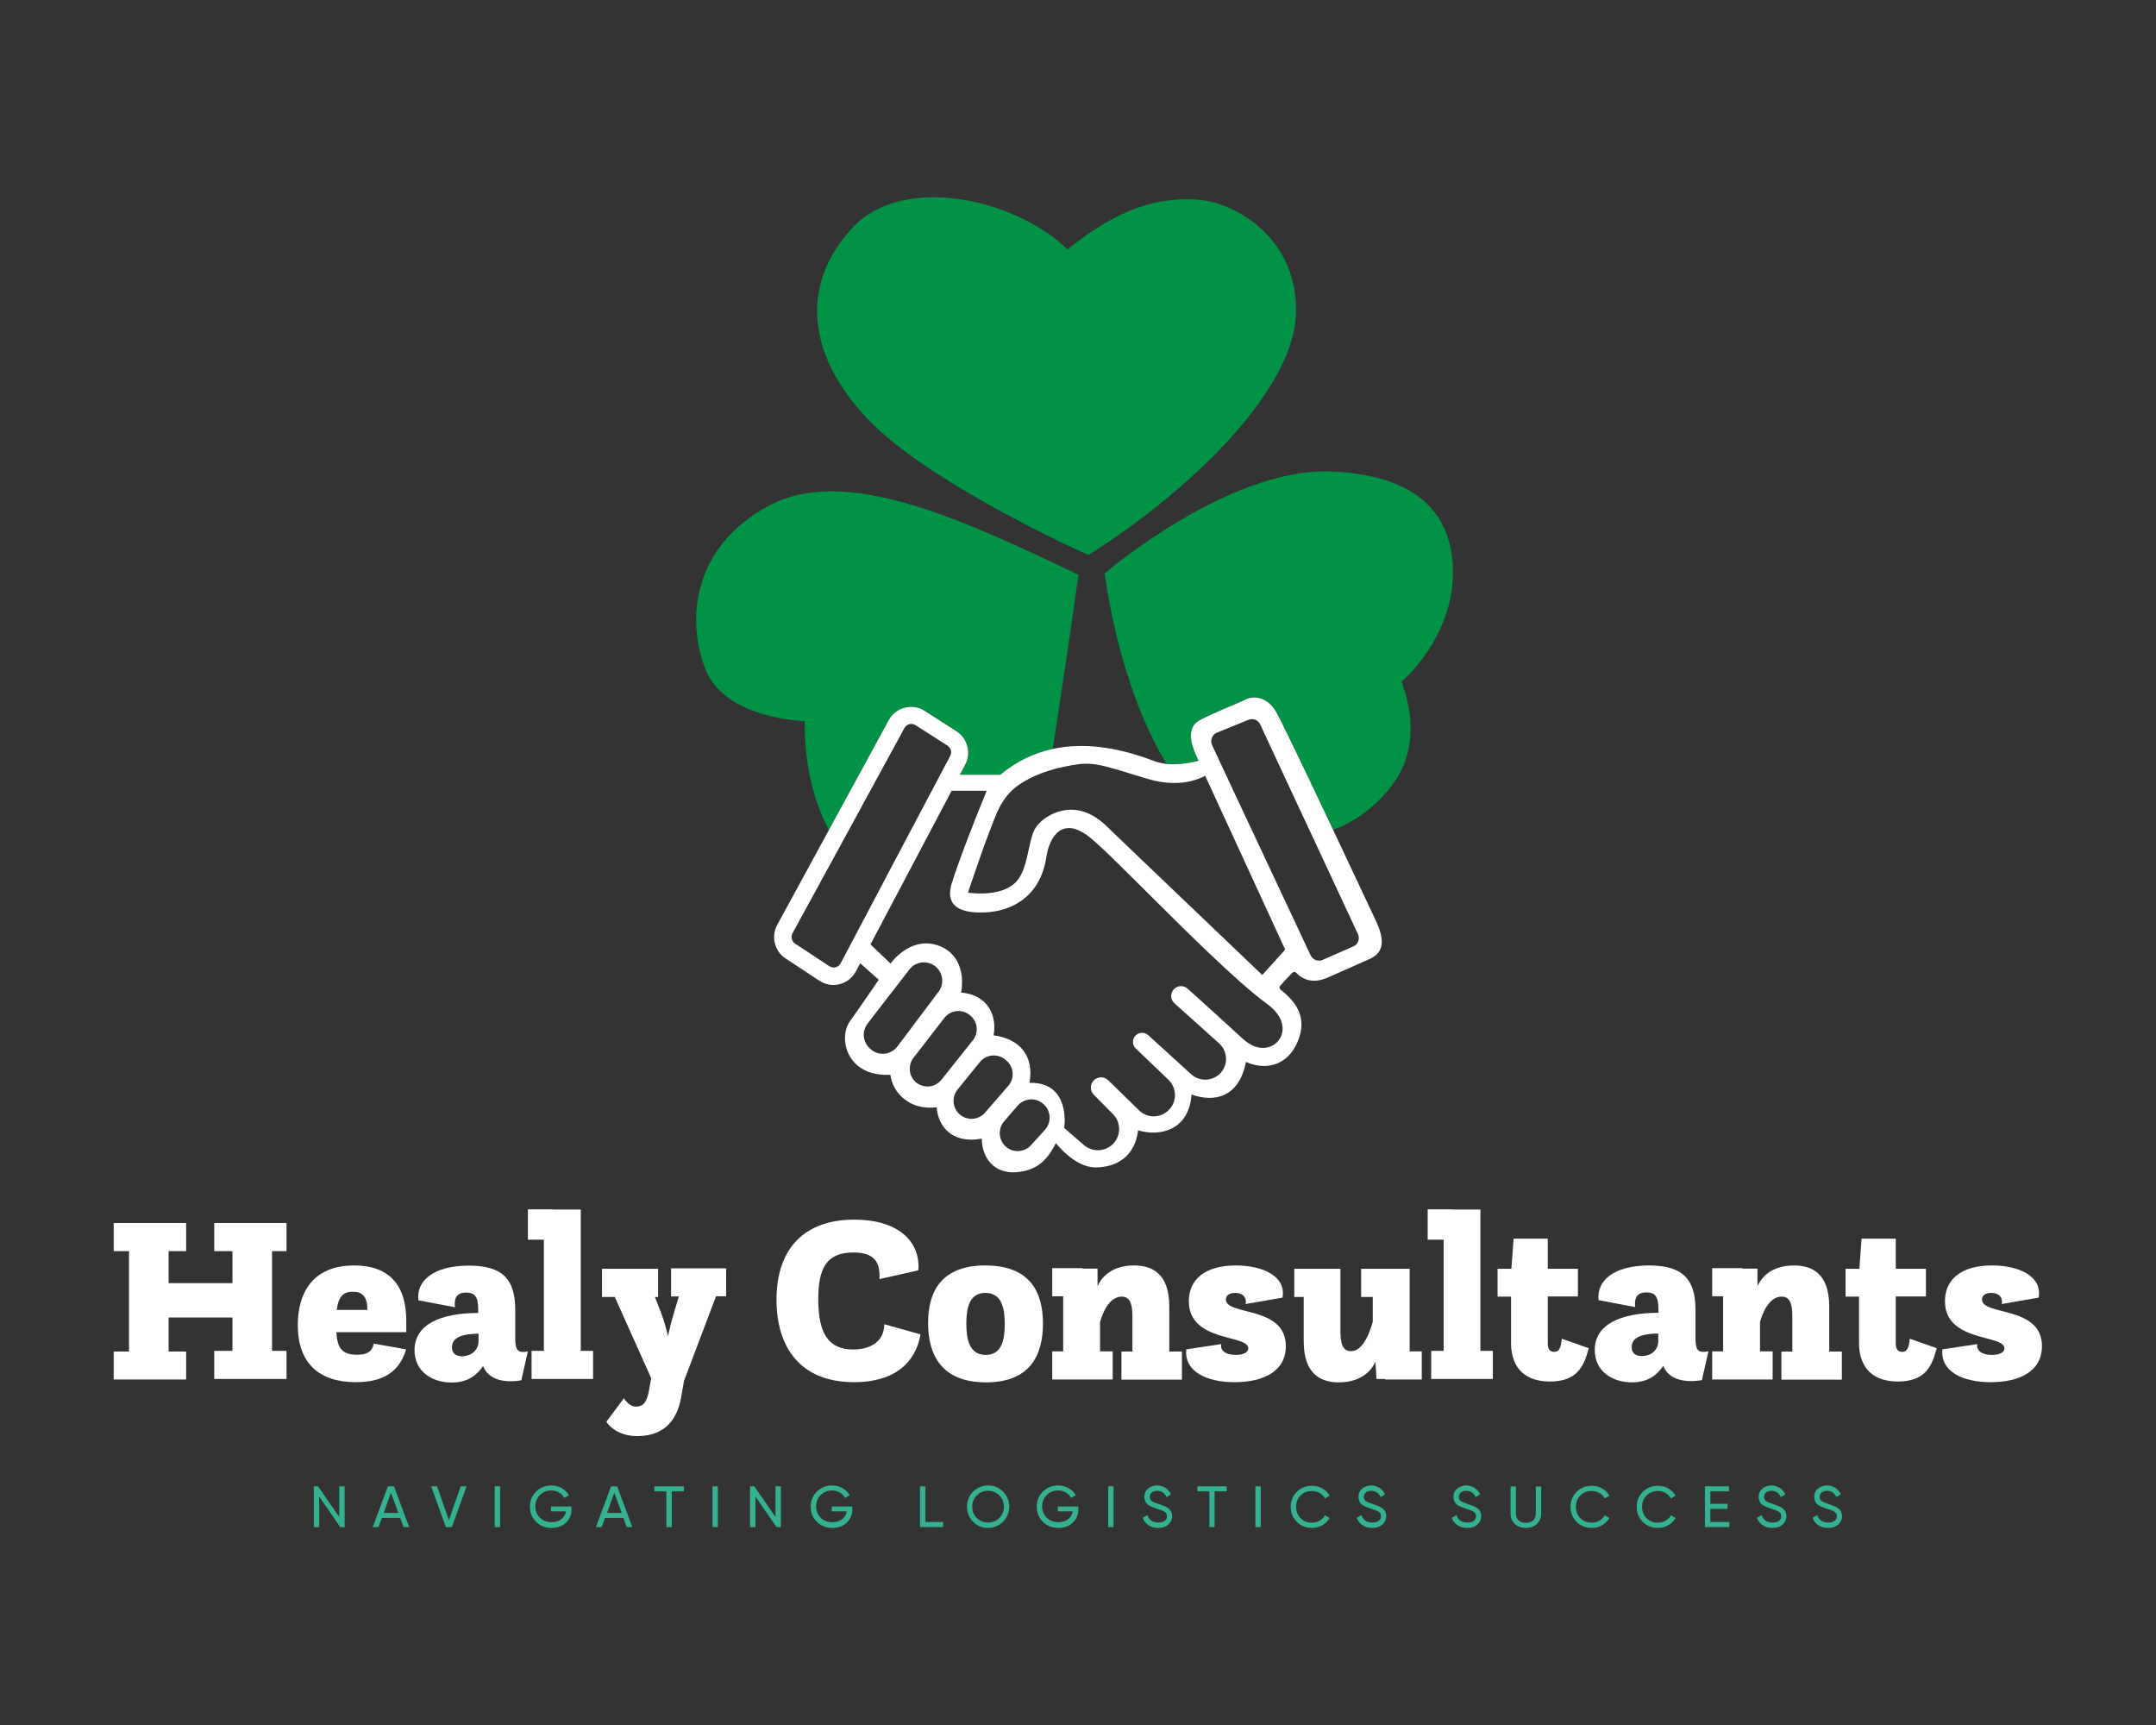 <?xml version="1.0" encoding="utf-8"?>
<!-- Generator: Adobe Illustrator 23.1.0, SVG Export Plug-In . SVG Version: 6.00 Build 0)  -->
<svg version="1.1" id="Layer_1" xmlns="http://www.w3.org/2000/svg" xmlns:xlink="http://www.w3.org/1999/xlink" x="0px" y="0px"
	 viewBox="0 0 1280 1024" style="enable-background:new 0 0 1280 1024;" xml:space="preserve">
<rect x="0" y="0" width="1280" height="1024" fill="#333333" stroke="none"/>
<style type="text/css">
	.st0{fill:#009245;}
	.st1{fill:#FFFFFF;}
	.st2{fill:#34B290;}
</style>
<path class="st0" d="M541,419.5c2.9,0,5.7,0.8,8.1,2.4L568,434c6.5,4.2,8.8,12.8,5.2,19.7l-3.2,6.1h24c10-8.3,20.6-13,31-15.3
	c7.1-45,15.3-103.3,15.3-103.3c-70.4-33.6-138.4-65.1-183.6-41.1c-45.3,24-49.5,67.4-37.9,97.1c11.5,29.7,59,30.9,59,30.9
	c-0.4,19.5,3.4,42.1,12.3,60.7c0.6,1.3,1.3,2.7,2,4l35.7-65.5C530.5,422.5,535.5,419.5,541,419.5z"/>
<path class="st0" d="M862.5,343.8c1.4-30.1-12-61.8-72.9-63.9c-60.9-2.1-133.8,60.5-133.8,60.5c5.1,36.3,17.2,81.4,36.8,113
	c9.2,0.9,19-1.9,19-1.9c-0.7-1.3-1.3-2.6-1.8-3.9c-3.9-9.2-4.2-16.6,2.5-20.2c7.6-4.1,23.4-10.3,27.5-12.4
	c4.1-2.1,12.4-2.1,17.9,7.6c2.7,4.7,16,32.5,29.3,60.5c1.5,3.2,3,6.4,4.5,9.5c12.5-4.5,23-12.4,31.7-22.4
	c20.2-23.1,14.8-49.2,8.9-65.6C841,397,861.1,373.9,862.5,343.8z"/>
<path class="st0" d="M646.2,329.5c61.7-39,121.5-98,123.2-142.9c1.7-44.9-36.1-66.7-58.5-68.1c-22.4-1.5-46.6,4.6-77.1,29.6
	c-30.2-29.6-97.2-45.6-127.7-12.9c-30.4,32.7-28.1,74.6,9.2,113.7C552.6,287.9,646.2,329.5,646.2,329.5z"/>
<path class="st1" d="M816.8,546.5c-2.2-4.7-13.3-28.3-25.3-53.8c-1.5-3.1-3-6.3-4.5-9.5c-13.3-28.1-26.6-55.8-29.3-60.5
	c-5.5-9.6-13.8-9.6-17.9-7.6c-4.1,2.1-20,8.3-27.5,12.4c-6.7,3.6-6.4,11-2.5,20.2c0.5,1.2,1.1,2.5,1.8,3.9c0,0-9.8,2.8-19,1.9
	c-2-0.2-3.9-0.6-5.8-1.2c-1.6-0.5-4-1.4-7-2.5c-6.7-2.3-16.7-5.3-28.3-6.5c-6.1-0.6-12.8-0.7-19.6,0.1c-2.3,0.3-4.7,0.7-7,1.2
	c-10.4,2.3-21,6.9-31,15.3h-24l3.2-6.1c3.6-6.9,1.3-15.5-5.2-19.7l-18.9-12.1c-2.4-1.6-5.2-2.4-8.1-2.4c-5.5,0-10.6,3-13.2,7.8
	l-35.7,65.5l-0.8,1.5l-29.8,54.7c-3.7,6.8-1.6,15.5,4.9,19.8l20.2,13.3c2.5,1.6,5.3,2.5,8.3,2.5c5.6,0,10.7-3.1,13.3-8l2.6-4.9
	l11,9.8c0,0-10.3,15.1-17.2,24.8c-6.9,9.6-2.1,33,24.1,31.6c1.4,11,11.7,21.3,27.5,19.3c0.7,11,8.9,22,26.8,18.6
	c0,11,6.9,21.3,21.3,19.9c14.4-1.4,19.3-11,22.7-17.2c0,0,11,14.4,23.4,14.4c12.4,0,23.4-6.2,25.4-22c13.8,4.1,30.3-0.7,31.7-21.3
	c13.1,4.8,28.2,2.1,32.3-19.3c14.4,6.2,26.8,0,31.6-14.4c4.6-13.7-3.3-22.4-11.1-28.6c-0.7-0.6-0.8-1.6-0.2-2.2
	c3.4-3.8,5.9-6.4,7.3-7.8c0.6-0.6,1.6-0.6,2.2,0c2.3,2.5,8.4,7.6,19,2.8c13.8-6.2,15.8-6.9,24.8-11
	C822.4,565.1,821.7,556.8,816.8,546.5z M499.1,571.8c-1.3,2.5-4.4,3.3-6.8,1.7l-20.2-13.3c-2-1.3-2.7-4-1.6-6.2l27.2-49.8l36.2-66.4
	l3-5.6c1.3-2.4,4.4-3.2,6.7-1.7l18.9,12.1c2.1,1.3,2.8,4,1.6,6.2l-39.3,74.3l-1.4,2.7L499.1,571.8z M532.8,621.2
	c-3.8,5-10.9,5.8-15.7,1.8l-0.4-0.4c-4.5-3.8-5.2-10.3-1.6-15c4-5.2,9.8-12.8,17-22l7.8-10.1c3.6-4.7,10.4-5.6,15.2-2
	c2.8,2.1,4.3,5.4,4.3,8.7c0,2.3-0.7,4.6-2.2,6.5L532.8,621.2z M558.9,641c-3.7,4.7-10.6,5.3-15.2,1.4c-2.4-2.1-3.6-5-3.6-8
	c0-2.3,0.7-4.5,2.2-6.4l18.4-23.8c3.5-4.5,10.1-5.4,14.7-1.9l0.3,0.2c4.7,3.6,5.6,10.3,1.9,15L558.9,641z M584.8,660.5
	c-4,4.6-11,4.9-15.4,0.7c-4-3.8-4.4-10.1-0.9-14.4l13.2-16.3c3.7-4.6,10.5-5.3,15.1-1.5l0.6,0.5c4.6,3.8,5.1,10.7,1.2,15.1
	L584.8,660.5z M620.3,670.8l-8.3,9.1c-3.9,4.2-10.5,4.6-14.8,0.8c-4.4-3.8-4.9-10.6-1.1-15l8.1-9.4c3.2-3.7,8.4-4.7,12.6-2.7
	c0,0,0,0,0,0c0.8,0.4,1.7,0.9,2.4,1.6l0.3,0.2c2.2,1.9,3.3,4.4,3.6,7c0,0.3,0.1,0.7,0.1,1C623.1,666.1,622.2,668.7,620.3,670.8z
	 M759.8,616.6c-3.4,5.5-12.4,8.9-22,0c-7.2-6.7-24.5-22.3-32.7-29.7c-2.5-2.2-6.3-2-8.4,0.6c-2,2.4-1.8,6,0.6,8.1l26.5,23.8
	c5.3,4.8,5.5,13.1,0.3,18.1c-2.4,2.3-5.5,3.4-8.6,3.4c-3,0-5.9-1.1-8.3-3.2l-25.5-23.2c-2.2-1.9-5.4-1.9-7.5,0.2
	c-2.1,2.1-2.1,5.6,0.1,7.7l19.4,18.6c5.2,5,5.2,13.4-0.2,18.3c-4.9,4.6-12.5,4.5-17.3-0.2L658,641.3c-0.5-0.4-1-0.8-1.5-1.1
	c-2.2-1.1-5-0.8-6.9,0.9c-2.6,2.4-2.6,6.4-0.2,8.8l1.7,1.7l9.6,9.7c5.2,5.2,4.9,13.7-0.7,18.5c-2.4,2-5.3,3-8.2,3
	c-2.9,0-5.9-1-8.2-3l-11.8-10.2c0,0,0.2-1.5,0.3-3.7c0.1-5.9-1.1-17.3-11.1-21.5c-2.6-1.1-5.8-1.7-9.8-1.6
	c2.8-15.8-5.5-26.1-21.3-28.2c2.1-11.7-3.4-24.1-19.3-25.4c2.1-11.7-1.4-24.1-14.4-28.2c-13.1-4.1-23.4,5.5-27.5,11l-11.9-11.4
	l16.6-31.4l31-58.7l0.6-1.1h20.8c0,0-2.3,5.7-5.5,13.6c-1.1,2.6-2.2,5.5-3.3,8.5c-1.5,3.7-3,7.6-4.4,11.4c-0.9,2.3-1.7,4.5-2.5,6.7
	c-2.1,5.8-3.9,11-5,14.6c-0.3,0.9-0.5,1.6-0.6,2.3c-0.2,0.9-0.3,1.8-0.4,2.6c-0.9,9.7,7.8,13.2,21.1,12.5
	c14.4-0.7,31.7-8.3,35.8-31.6c2.1-15.1,10.3-24.1,24.1-14.4c1.1,0.8,2.7,2,4.4,3.6c0.2,0.1,0.3,0.3,0.5,0.4
	c6.3,5.5,15.9,15.1,27.1,26.2c0.8,0.8,1.6,1.6,2.4,2.4c24,23.9,54.2,54.1,72.8,67.8C761.8,602.9,763.2,611.1,759.8,616.6z
	 M749.4,578.8c0,0-40.7-38.9-69.3-66.2c-10.2-9.8-18.8-18-23.6-22.6c-2.1-2-4.2-3.6-6.2-4.9c-10.5-6.7-20.5-4.8-27.4-0.9
	c-3.4,1.9-6,4.3-7.6,6.5c-2.2,3-3.3,7.7-4.4,12.9c-1.7,8-3.5,16.9-9.4,21.5c-9.6,7.6-26.8,4.8-26.8,4.8s0.5-1.4,1.2-3.7
	c2.5-7.3,8-23.5,11.1-31.4c4.1-10.3,6.9-21.3,17.9-28.9c0.1-0.1,0.2-0.2,0.3-0.2c5.3-3.6,11.4-6.3,17.5-8.2c2.7-0.8,5.3-1.6,7.9-2.1
	c3.6-0.8,7-1.4,10.1-1.8c3.2-0.4,6.4-0.3,9.9,0.2c0.2,0,0.4,0.1,0.6,0.1c6.8,1.1,14.7,3.8,26,7.2c1,0.3,2,0.6,3,0.9
	c0.6,0.2,1.1,0.3,1.7,0.5c7.1,2.1,13.3,2.5,18.3,2.2h0c3.4-0.2,6.3-0.8,8.6-1.5c4.3-1.2,6.7-2.7,6.7-2.7l47.5,103.2L749.4,578.8z
	 M803.5,561.8l-18.2,8c-2.7,1.2-5.9,0-7.2-2.7l-45.8-97.6l-10.6-22.7l-2.1-4.5c-1.3-2.8,0-6.2,2.9-7.4l18.7-7.6
	c2.7-1.1,5.8,0.1,7,2.8l24.5,52.6l6.2,13.2l27.3,58.6C807.5,557.3,806.3,560.6,803.5,561.8z"/>
<g>
	<path class="st1" d="M546.5,792.1c-2.7,16.1-14.7,28.4-39.4,28.4c-32.5,0-46.1-21.3-46.1-49c0-29.8,16.1-47.5,46.2-47.5
		c25.2,0,39.4,12.3,38,30.1l-23.1,5.2c0.6-9.9-2.9-15.8-15.4-15.8c-16.1,0-20.9,9.4-20.9,27.9c0,20.5,6.3,29.7,20.7,29.7
		c9.1,0,18.4-3.9,18.5-15L546.5,792.1z"/>
	<path class="st1" d="M551,785.4c0-18.4,7.6-34.2,34-34.2c27,0,34.2,16.4,34.2,34.5c0,19.2-8,34.9-33.8,34.9
		C558.9,820.6,551,804.2,551,785.4z M596.5,786c0-9.5-1.8-18.5-11.5-18.5c-9.5,0-11.3,9-11.3,18.2c0,9.4,1.8,18.6,11.5,18.6
		C594.7,804.3,596.5,795.5,596.5,786z"/>
	<path class="st1" d="M725,797.9c-0.6,3.4,2,6.4,8.8,6.4c4.1,0,7.3-1.3,7.3-3.9c0-8.4-35.3-3.4-35.3-28c0-12.7,9.4-21.2,27.9-21.2
		c16.8,0,30,6.9,27.7,19.1l-21.9,3.8c0.8-3.1-1-6.6-6.2-6.6c-4.2,0-5.5,2.1-5.5,3.9c0,9.8,35.6,3.5,35.6,27.7
		c0,15-13.4,21.4-30.5,21.4c-16.3,0-30-6.2-28.6-19.5L725,797.9z"/>
	<path class="st1" d="M889,753.2h8.3l1.3-17.9h20.3v17.9h17.9v16.4h-17.9v27.7c0,3.2,1,5.2,3.8,5.2c3.5,0,4.2-3.9,4.5-7.8l16,5.6
		c-2.8,11.1-7.1,19.8-23.1,19.8c-17.4,0-23-11.1-23-22.7v-27.7h-8V753.2z"/>
	<path class="st1" d="M987.5,810.8c-3.4,4.8-8.4,9.8-18.6,9.8c-11.9,0-22.1-6.7-22.1-19.2c0-15.1,15-22,37.8-22.1v-2
		c0-7.4-1.8-10.1-7.1-10.1c-5,0-7.4,2.4-6.7,8.7l-21.7-4.1c-1.4-11.3,8.7-20.6,30-20.6c20,0,27.5,8.3,27.5,26.3V793
		c0,7.1,0.3,10.8,7.7,9.1l-3.9,17.2C995.2,821.7,989.3,815.7,987.5,810.8z M984.5,791.6c-8.5,0.1-15.8,1.7-15.8,8.1
		c0,3.6,2.4,5.3,6,5.3c4.2,0,9.2-2.2,9.8-8.3V791.6z"/>
	<path class="st1" d="M1095.6,753.2h8.3l1.3-17.9h20.3v17.9h17.9v16.4h-17.9v27.7c0,3.2,1,5.2,3.8,5.2c3.5,0,4.2-3.9,4.5-7.8l16,5.6
		c-2.8,11.1-7.1,19.8-23.1,19.8c-17.4,0-23-11.1-23-22.7v-27.7h-8V753.2z"/>
	<path class="st1" d="M1173.9,797.9c-0.6,3.4,2,6.4,8.8,6.4c4.1,0,7.3-1.3,7.3-3.9c0-8.4-35.3-3.4-35.3-28
		c0-12.7,9.4-21.2,27.9-21.2c16.8,0,30,6.9,27.7,19.1l-21.9,3.8c0.8-3.1-1-6.6-6.2-6.6c-4.2,0-5.5,2.1-5.5,3.9
		c0,9.8,35.6,3.5,35.6,27.7c0,15-13.4,21.4-30.5,21.4c-16.3,0-30-6.2-28.6-19.5L1173.9,797.9z"/>
	<polygon class="st1" points="878.9,801.9 878.9,718 862.3,718 862.3,717.9 847.6,717.9 847.6,735.9 857.1,735.9 857.1,801.9 
		849.7,801.9 849.7,818.6 857.1,818.6 878.9,818.6 886.3,818.6 886.3,801.9 	"/>
	<path class="st1" d="M1086,802.3v-26.7c0-20.5-11.2-24.4-20.9-24.4c-14.6,0-20,8.4-21.7,12.3v-10.4h-8.9v-0.3h-18v16.7h6.5v32.7
		h-6.5v16.7h35.9v-16.7h-7.5v-17.4c1.1-4.2,5-15.1,12.9-15.1c4.5,0,6.3,3.8,6.3,11.5v21.1h-6.5v16.7h35.9v-16.7H1086z"/>
	<path class="st1" d="M694.2,802.3v-26.7c0-20.5-11.2-24.4-20.9-24.4c-14.6,0-20,8.4-21.7,12.3v-10.4h-8.9v-0.3h-18v16.7h6.5v32.7
		h-6.5v16.7h35.9v-16.7h-7.5v-17.4c1.1-4.2,5-15.1,12.9-15.1c4.5,0,6.3,3.8,6.3,11.5v21.1h-6.5v16.7h35.9v-16.7H694.2z"/>
	<path class="st1" d="M836.9,802.3v-49.1H830H815h-6.9v16.7h6.9v14.7c-1.3,4.8-5.3,17.5-12.9,17.5c-4.5,0-6.3-3.8-6.3-11.5v-37.4
		h-5.6H774h-5.6v16.7h5.6v26.3c0,20.5,11.2,24.4,20.9,24.4c14.4,0,19.9-8.3,21.7-12.2l0.6,10.2h5.1v0.3h21.8v-16.7H836.9z"/>
	<g>
		<path class="st1" d="M210.3,751.2c-25.4,0-33.5,17.2-33.5,35.4c0,22.6,12.6,33.9,34.5,33.9c17.5,0,26.2-7.3,29.8-19.5l-19.2-3.4
			c-1,5-4.3,6.6-9.9,6.6c-9.1,0-11.8-4.1-12.3-13.4h41.5v-7.1C241.1,762.6,230.8,751.2,210.3,751.2z M218.1,777.6h-18.2
			c1.1-8.3,4.2-10.8,9.5-10.8c5.7,0,8.7,2.9,8.7,10.6V777.6z"/>
		<path class="st1" d="M305.9,793v-15.4c0-18.1-7.4-26.3-27.5-26.3c-21.3,0-31.4,9.2-30,20.6l21.7,4.1c-0.7-6.3,1.7-8.7,6.7-8.7
			c5.3,0,7.1,2.7,7.1,10.1v2c-22.8,0.1-37.8,7-37.8,22.1c0,12.5,10.2,19.2,22.1,19.2c10.2,0,15.3-5,18.6-9.8
			c1.8,4.9,7.7,10.9,22.7,8.5l3.9-17.2C306.2,803.8,305.9,800.1,305.9,793z M284.1,796.8c-0.6,6-5.6,8.3-9.8,8.3c-3.6,0-6-1.7-6-5.3
			c0-6.4,7.3-8,15.8-8.1V796.8z"/>
		<polygon class="st1" points="344.8,718 328.2,718 328.2,717.9 313.4,717.9 313.4,735.9 322.9,735.9 322.9,801.9 315.6,801.9 
			315.6,818.6 322.9,818.6 344.8,818.6 352.1,818.6 352.1,801.9 344.8,801.9 		"/>
		<polygon class="st1" points="138,726 127.2,726 127.2,742.7 138,742.7 138,761.7 100.1,761.7 100.1,742.7 110.5,742.7 110.5,726 
			100.1,726 76.6,726 67.5,726 67.5,742.7 76.6,742.7 76.6,802.3 67.5,802.3 67.5,818.9 110.5,818.9 110.5,802.3 100.1,802.3 
			100.1,782.1 138,782.1 138,801.9 127.2,801.9 127.2,818.6 138,818.6 161.5,818.6 170.1,818.6 170.1,801.9 161.5,801.9 
			161.5,742.7 170.1,742.7 170.1,726 161.5,726 		"/>
		<path class="st1" d="M431.1,753.8l0.2-0.6h-0.2v-0.3h-32.7v16.7h4.6l-2.9,9.8c-1.5,5-2.7,9.8-3.5,13.7c-1-4.1-2.4-9.2-4.1-13.7
			l-3.7-9.5h1.9v-16.7h-8.4h-24.8h-0.1v16.7h7.6l21.6,48.2l-1.4,7.8c-1.3,6.9-3.6,9.1-7.7,9.1c-4.1,0-7-4.8-7.1-5L360,844
			c0,0,4.9,8.5,18.4,8.5c17.2,0,23.8-11.1,25.9-22.6l1.8-10.2l19-50.2h6V753.8z"/>
	</g>
</g>
<g>
	<path class="st2" d="M201.4,882.3h3.2v24.2H202l-12.5-18.1v18.1h-3.2v-24.2h2.5l12.6,18.2V882.3z"/>
	<path class="st2" d="M239.6,906.5l-2-5.4h-10.9l-2,5.4h-3.4l9-24.2h3.6l9,24.2H239.6z M227.8,898.1h8.7l-4.4-12L227.8,898.1z"/>
	<path class="st2" d="M264.7,906.5l-8.7-24.2h3.5l7,20.2l7-20.2h3.5l-8.7,24.2H264.7z"/>
	<path class="st2" d="M293.7,882.3h3.2v24.2h-3.2V882.3z"/>
	<path class="st2" d="M339.3,894.5v1.5c0,3.2-1.1,5.8-3.3,7.9c-2.2,2.1-5,3.1-8.6,3.1c-3.7,0-6.7-1.2-9.2-3.7
		c-2.4-2.4-3.6-5.4-3.6-8.9s1.2-6.5,3.6-8.9c2.4-2.4,5.4-3.7,9.1-3.7c2.2,0,4.3,0.5,6.2,1.6c1.9,1.1,3.3,2.5,4.3,4.2l-2.8,1.6
		c-0.7-1.3-1.7-2.4-3.1-3.2c-1.4-0.8-2.9-1.2-4.6-1.2c-2.8,0-5,0.9-6.8,2.7c-1.8,1.8-2.7,4.1-2.7,6.7s0.9,4.9,2.7,6.7
		c1.8,1.8,4.1,2.7,6.9,2.7c2.4,0,4.4-0.6,5.9-1.8c1.5-1.2,2.4-2.7,2.7-4.6h-8.9v-2.9H339.3z"/>
	<path class="st2" d="M372.1,906.5l-2-5.4h-10.9l-2,5.4h-3.4l9-24.2h3.6l9,24.2H372.1z M360.4,898.1h8.7l-4.4-12L360.4,898.1z"/>
	<path class="st2" d="M406,882.3v3h-7.2v21.2h-3.2v-21.2h-7.1v-3H406z"/>
	<path class="st2" d="M423,882.3h3.2v24.2H423V882.3z"/>
	<path class="st2" d="M460.4,882.3h3.2v24.2H461l-12.5-18.1v18.1h-3.2v-24.2h2.5l12.6,18.2V882.3z"/>
	<path class="st2" d="M506,894.5v1.5c0,3.2-1.1,5.8-3.3,7.9c-2.2,2.1-5,3.1-8.6,3.1c-3.7,0-6.7-1.2-9.2-3.7s-3.6-5.4-3.6-8.9
		s1.2-6.5,3.6-8.9s5.4-3.7,9.1-3.7c2.2,0,4.3,0.5,6.2,1.6c1.9,1.1,3.3,2.5,4.3,4.2l-2.8,1.6c-0.7-1.3-1.7-2.4-3.1-3.2
		c-1.4-0.8-2.9-1.2-4.6-1.2c-2.8,0-5,0.9-6.8,2.7c-1.8,1.8-2.7,4.1-2.7,6.7s0.9,4.9,2.7,6.7c1.8,1.8,4.1,2.7,6.9,2.7
		c2.4,0,4.4-0.6,5.9-1.8c1.5-1.2,2.4-2.7,2.7-4.6h-8.9v-2.9H506z"/>
	<path class="st2" d="M549.4,903.5h10.5v3h-13.7v-24.2h3.2V903.5z"/>
	<path class="st2" d="M595.5,903.3c-2.4,2.4-5.4,3.7-8.9,3.7s-6.5-1.2-8.9-3.7c-2.4-2.4-3.6-5.4-3.6-8.9c0-3.5,1.2-6.5,3.6-8.9
		c2.4-2.4,5.4-3.7,8.9-3.7s6.5,1.2,8.9,3.7c2.4,2.4,3.7,5.4,3.7,8.9C599.1,897.9,597.9,900.9,595.5,903.3z M579.9,901.1
		c1.8,1.8,4,2.7,6.7,2.7s4.9-0.9,6.7-2.7c1.8-1.8,2.7-4,2.7-6.7c0-2.7-0.9-4.9-2.7-6.7c-1.8-1.8-4-2.7-6.7-2.7s-4.9,0.9-6.7,2.7
		c-1.8,1.8-2.7,4.1-2.7,6.7C577.2,897.1,578.1,899.3,579.9,901.1z"/>
	<path class="st2" d="M640.2,894.5v1.5c0,3.2-1.1,5.8-3.3,7.9c-2.2,2.1-5,3.1-8.6,3.1c-3.7,0-6.7-1.2-9.2-3.7
		c-2.4-2.4-3.6-5.4-3.6-8.9s1.2-6.5,3.6-8.9c2.4-2.4,5.4-3.7,9.1-3.7c2.2,0,4.3,0.5,6.2,1.6c1.9,1.1,3.3,2.5,4.3,4.2l-2.8,1.6
		c-0.7-1.3-1.7-2.4-3.1-3.2c-1.4-0.8-2.9-1.2-4.6-1.2c-2.8,0-5,0.9-6.8,2.7c-1.8,1.8-2.7,4.1-2.7,6.7s0.9,4.9,2.7,6.7
		c1.8,1.8,4.1,2.7,6.9,2.7c2.4,0,4.4-0.6,5.9-1.8c1.5-1.2,2.4-2.7,2.7-4.6h-8.9v-2.9H640.2z"/>
	<path class="st2" d="M657.9,882.3h3.2v24.2h-3.2V882.3z"/>
	<path class="st2" d="M687.6,907c-2.3,0-4.2-0.5-5.8-1.6c-1.6-1.1-2.7-2.5-3.4-4.4l2.8-1.6c0.9,2.9,3.1,4.4,6.5,4.4
		c1.7,0,2.9-0.3,3.8-1c0.9-0.7,1.3-1.6,1.3-2.7c0-1.2-0.4-2-1.3-2.6c-0.9-0.6-2.3-1.2-4.4-1.8c-1-0.3-1.8-0.6-2.3-0.8
		c-0.5-0.2-1.2-0.5-2-0.9c-0.8-0.4-1.4-0.8-1.8-1.2c-0.4-0.4-0.7-1-1.1-1.7c-0.3-0.7-0.5-1.5-0.5-2.4c0-2.1,0.7-3.8,2.2-5
		c1.5-1.2,3.3-1.9,5.4-1.9c1.9,0,3.6,0.5,5,1.5c1.4,1,2.5,2.2,3.2,3.8l-2.7,1.6c-1-2.5-2.9-3.7-5.5-3.7c-1.3,0-2.4,0.3-3.2,1
		c-0.8,0.6-1.2,1.5-1.2,2.6c0,1.1,0.4,1.9,1.1,2.4c0.8,0.6,2.1,1.1,3.9,1.7c0.7,0.2,1.1,0.4,1.4,0.5c0.3,0.1,0.7,0.3,1.3,0.5
		s1,0.4,1.3,0.5c0.3,0.1,0.7,0.3,1.1,0.6c0.5,0.3,0.8,0.5,1.1,0.7c0.2,0.2,0.5,0.5,0.8,0.8c0.3,0.3,0.5,0.7,0.7,1
		c0.1,0.3,0.3,0.7,0.4,1.2c0.1,0.5,0.2,0.9,0.2,1.4c0,2.1-0.8,3.8-2.3,5.1C692.2,906.4,690.1,907,687.6,907z"/>
	<path class="st2" d="M728.3,882.3v3h-7.2v21.2H718v-21.2h-7.1v-3H728.3z"/>
	<path class="st2" d="M745.3,882.3h3.2v24.2h-3.2V882.3z"/>
	<path class="st2" d="M779,907c-3.7,0-6.7-1.2-9.1-3.6c-2.4-2.4-3.6-5.4-3.6-8.9s1.2-6.5,3.6-8.9c2.4-2.4,5.4-3.6,9.1-3.6
		c2.2,0,4.3,0.5,6.1,1.6c1.9,1.1,3.3,2.5,4.3,4.3l-2.8,1.6c-0.7-1.3-1.7-2.4-3.1-3.2c-1.4-0.8-2.9-1.2-4.6-1.2
		c-2.8,0-5.1,0.9-6.8,2.7c-1.8,1.8-2.6,4-2.6,6.7c0,2.7,0.9,4.9,2.6,6.7c1.8,1.8,4,2.7,6.8,2.7c1.7,0,3.2-0.4,4.6-1.2
		c1.4-0.8,2.4-1.9,3.1-3.2l2.8,1.6c-1,1.8-2.5,3.2-4.3,4.3C783.2,906.5,781.2,907,779,907z"/>
	<path class="st2" d="M814.7,907c-2.3,0-4.2-0.5-5.8-1.6c-1.6-1.1-2.7-2.5-3.4-4.4l2.8-1.6c0.9,2.9,3.1,4.4,6.5,4.4
		c1.7,0,2.9-0.3,3.8-1c0.9-0.7,1.3-1.6,1.3-2.7c0-1.2-0.4-2-1.3-2.6c-0.9-0.6-2.3-1.2-4.4-1.8c-1-0.3-1.8-0.6-2.3-0.8
		c-0.5-0.2-1.2-0.5-2-0.9c-0.8-0.4-1.4-0.8-1.8-1.2c-0.4-0.4-0.7-1-1.1-1.7c-0.3-0.7-0.5-1.5-0.5-2.4c0-2.1,0.7-3.8,2.2-5
		c1.5-1.2,3.3-1.9,5.4-1.9c1.9,0,3.6,0.5,5,1.5c1.4,1,2.5,2.2,3.2,3.8l-2.7,1.6c-1-2.5-2.9-3.7-5.5-3.7c-1.3,0-2.4,0.3-3.2,1
		c-0.8,0.6-1.2,1.5-1.2,2.6c0,1.1,0.4,1.9,1.1,2.4c0.8,0.6,2.1,1.1,3.9,1.7c0.7,0.2,1.1,0.4,1.4,0.5c0.3,0.1,0.7,0.3,1.3,0.5
		c0.6,0.2,1,0.4,1.3,0.5c0.3,0.1,0.7,0.3,1.1,0.6c0.5,0.3,0.8,0.5,1.1,0.7c0.2,0.2,0.5,0.5,0.8,0.8s0.5,0.7,0.7,1
		c0.1,0.3,0.3,0.7,0.4,1.2c0.1,0.5,0.2,0.9,0.2,1.4c0,2.1-0.8,3.8-2.3,5.1C819.2,906.4,817.2,907,814.7,907z"/>
	<path class="st2" d="M871.1,907c-2.3,0-4.2-0.5-5.8-1.6c-1.6-1.1-2.7-2.5-3.4-4.4l2.8-1.6c0.9,2.9,3.1,4.4,6.5,4.4
		c1.7,0,2.9-0.3,3.8-1c0.9-0.7,1.3-1.6,1.3-2.7c0-1.2-0.4-2-1.3-2.6c-0.9-0.6-2.3-1.2-4.4-1.8c-1-0.3-1.8-0.6-2.3-0.8
		c-0.5-0.2-1.2-0.5-2-0.9c-0.8-0.4-1.4-0.8-1.8-1.2c-0.4-0.4-0.7-1-1.1-1.7c-0.3-0.7-0.5-1.5-0.5-2.4c0-2.1,0.7-3.8,2.2-5
		c1.5-1.2,3.3-1.9,5.4-1.9c1.9,0,3.6,0.5,5,1.5c1.4,1,2.5,2.2,3.2,3.8l-2.7,1.6c-1-2.5-2.9-3.7-5.5-3.7c-1.3,0-2.4,0.3-3.2,1
		c-0.8,0.6-1.2,1.5-1.2,2.6c0,1.1,0.4,1.9,1.1,2.4c0.8,0.6,2.1,1.1,3.9,1.7c0.7,0.2,1.1,0.4,1.4,0.5c0.3,0.1,0.7,0.3,1.3,0.5
		s1,0.4,1.3,0.5c0.3,0.1,0.7,0.3,1.1,0.6c0.5,0.3,0.8,0.5,1.1,0.7c0.2,0.2,0.5,0.5,0.8,0.8s0.5,0.7,0.7,1c0.1,0.3,0.3,0.7,0.4,1.2
		s0.2,0.9,0.2,1.4c0,2.1-0.8,3.8-2.3,5.1C875.6,906.4,873.6,907,871.1,907z"/>
	<path class="st2" d="M912.4,904.7c-1.7,1.6-3.9,2.3-6.5,2.3c-2.7,0-4.9-0.8-6.6-2.3c-1.7-1.6-2.5-3.6-2.5-6.2v-16.1h3.2v16
		c0,1.7,0.5,3.1,1.5,4.1c1,1,2.5,1.5,4.4,1.5c1.9,0,3.3-0.5,4.4-1.5c1-1,1.5-2.4,1.5-4.1v-16h3.2v16.1
		C915,901,914.1,903.1,912.4,904.7z"/>
	<path class="st2" d="M945.1,907c-3.7,0-6.7-1.2-9.1-3.6c-2.4-2.4-3.6-5.4-3.6-8.9s1.2-6.5,3.6-8.9c2.4-2.4,5.4-3.6,9.1-3.6
		c2.2,0,4.3,0.5,6.1,1.6c1.9,1.1,3.3,2.5,4.3,4.3l-2.8,1.6c-0.7-1.3-1.7-2.4-3.1-3.2c-1.4-0.8-2.9-1.2-4.6-1.2
		c-2.8,0-5.1,0.9-6.8,2.7c-1.8,1.8-2.6,4-2.6,6.7c0,2.7,0.9,4.9,2.6,6.7c1.8,1.8,4,2.7,6.8,2.7c1.7,0,3.2-0.4,4.6-1.2
		c1.4-0.8,2.4-1.9,3.1-3.2l2.8,1.6c-1,1.8-2.5,3.2-4.3,4.3C949.4,906.5,947.3,907,945.1,907z"/>
	<path class="st2" d="M984.4,907c-3.7,0-6.7-1.2-9.1-3.6c-2.4-2.4-3.6-5.4-3.6-8.9s1.2-6.5,3.6-8.9c2.4-2.4,5.4-3.6,9.1-3.6
		c2.2,0,4.3,0.5,6.1,1.6c1.9,1.1,3.3,2.5,4.3,4.3l-2.8,1.6c-0.7-1.3-1.7-2.4-3.1-3.2c-1.4-0.8-2.9-1.2-4.6-1.2
		c-2.8,0-5.1,0.9-6.8,2.7c-1.8,1.8-2.6,4-2.6,6.7c0,2.7,0.9,4.9,2.6,6.7c1.8,1.8,4,2.7,6.8,2.7c1.7,0,3.2-0.4,4.6-1.2
		c1.4-0.8,2.4-1.9,3.1-3.2l2.8,1.6c-1,1.8-2.5,3.2-4.3,4.3C988.6,906.5,986.6,907,984.4,907z"/>
	<path class="st2" d="M1015.5,903.5h11.2v3h-14.5v-24.2h14.3v3h-11.1v7.4h10.2v3h-10.2V903.5z"/>
	<path class="st2" d="M1052.3,907c-2.3,0-4.2-0.5-5.8-1.6c-1.6-1.1-2.7-2.5-3.4-4.4l2.8-1.6c0.9,2.9,3.1,4.4,6.5,4.4
		c1.7,0,2.9-0.3,3.8-1c0.9-0.7,1.3-1.6,1.3-2.7c0-1.2-0.4-2-1.3-2.6c-0.9-0.6-2.3-1.2-4.4-1.8c-1-0.3-1.8-0.6-2.3-0.8
		c-0.5-0.2-1.2-0.5-2-0.9c-0.8-0.4-1.4-0.8-1.8-1.2c-0.4-0.4-0.7-1-1.1-1.7c-0.3-0.7-0.5-1.5-0.5-2.4c0-2.1,0.7-3.8,2.2-5
		c1.5-1.2,3.3-1.9,5.4-1.9c1.9,0,3.6,0.5,5,1.5c1.4,1,2.5,2.2,3.2,3.8l-2.7,1.6c-1-2.5-2.9-3.7-5.5-3.7c-1.3,0-2.4,0.3-3.2,1
		c-0.8,0.6-1.2,1.5-1.2,2.6c0,1.1,0.4,1.9,1.1,2.4c0.8,0.6,2.1,1.1,3.9,1.7c0.7,0.2,1.1,0.4,1.4,0.5c0.3,0.1,0.7,0.3,1.3,0.5
		s1,0.4,1.3,0.5c0.3,0.1,0.7,0.3,1.1,0.6c0.5,0.3,0.8,0.5,1.1,0.7c0.2,0.2,0.5,0.5,0.8,0.8c0.3,0.3,0.5,0.7,0.7,1
		c0.1,0.3,0.3,0.7,0.4,1.2s0.2,0.9,0.2,1.4c0,2.1-0.8,3.8-2.3,5.1C1056.8,906.4,1054.8,907,1052.3,907z"/>
	<path class="st2" d="M1085.3,907c-2.3,0-4.2-0.5-5.8-1.6c-1.6-1.1-2.7-2.5-3.4-4.4l2.8-1.6c0.9,2.9,3.1,4.4,6.5,4.4
		c1.7,0,2.9-0.3,3.8-1c0.9-0.7,1.3-1.6,1.3-2.7c0-1.2-0.4-2-1.3-2.6c-0.9-0.6-2.3-1.2-4.4-1.8c-1-0.3-1.8-0.6-2.3-0.8
		c-0.5-0.2-1.2-0.5-2-0.9c-0.8-0.4-1.4-0.8-1.8-1.2c-0.4-0.4-0.7-1-1.1-1.7c-0.3-0.7-0.5-1.5-0.5-2.4c0-2.1,0.7-3.8,2.2-5
		c1.5-1.2,3.3-1.9,5.4-1.9c1.9,0,3.6,0.5,5,1.5c1.4,1,2.5,2.2,3.2,3.8l-2.7,1.6c-1-2.5-2.9-3.7-5.5-3.7c-1.3,0-2.4,0.3-3.2,1
		c-0.8,0.6-1.2,1.5-1.2,2.6c0,1.1,0.4,1.9,1.1,2.4c0.8,0.6,2.1,1.1,3.9,1.7c0.7,0.2,1.1,0.4,1.4,0.5c0.3,0.1,0.7,0.3,1.3,0.5
		c0.6,0.2,1,0.4,1.3,0.5c0.3,0.1,0.7,0.3,1.1,0.6c0.5,0.3,0.8,0.5,1.1,0.7c0.2,0.2,0.5,0.5,0.8,0.8c0.3,0.3,0.5,0.7,0.7,1
		c0.1,0.3,0.3,0.7,0.4,1.2s0.2,0.9,0.2,1.4c0,2.1-0.8,3.8-2.3,5.1C1089.8,906.4,1087.8,907,1085.3,907z"/>
</g>
</svg>
